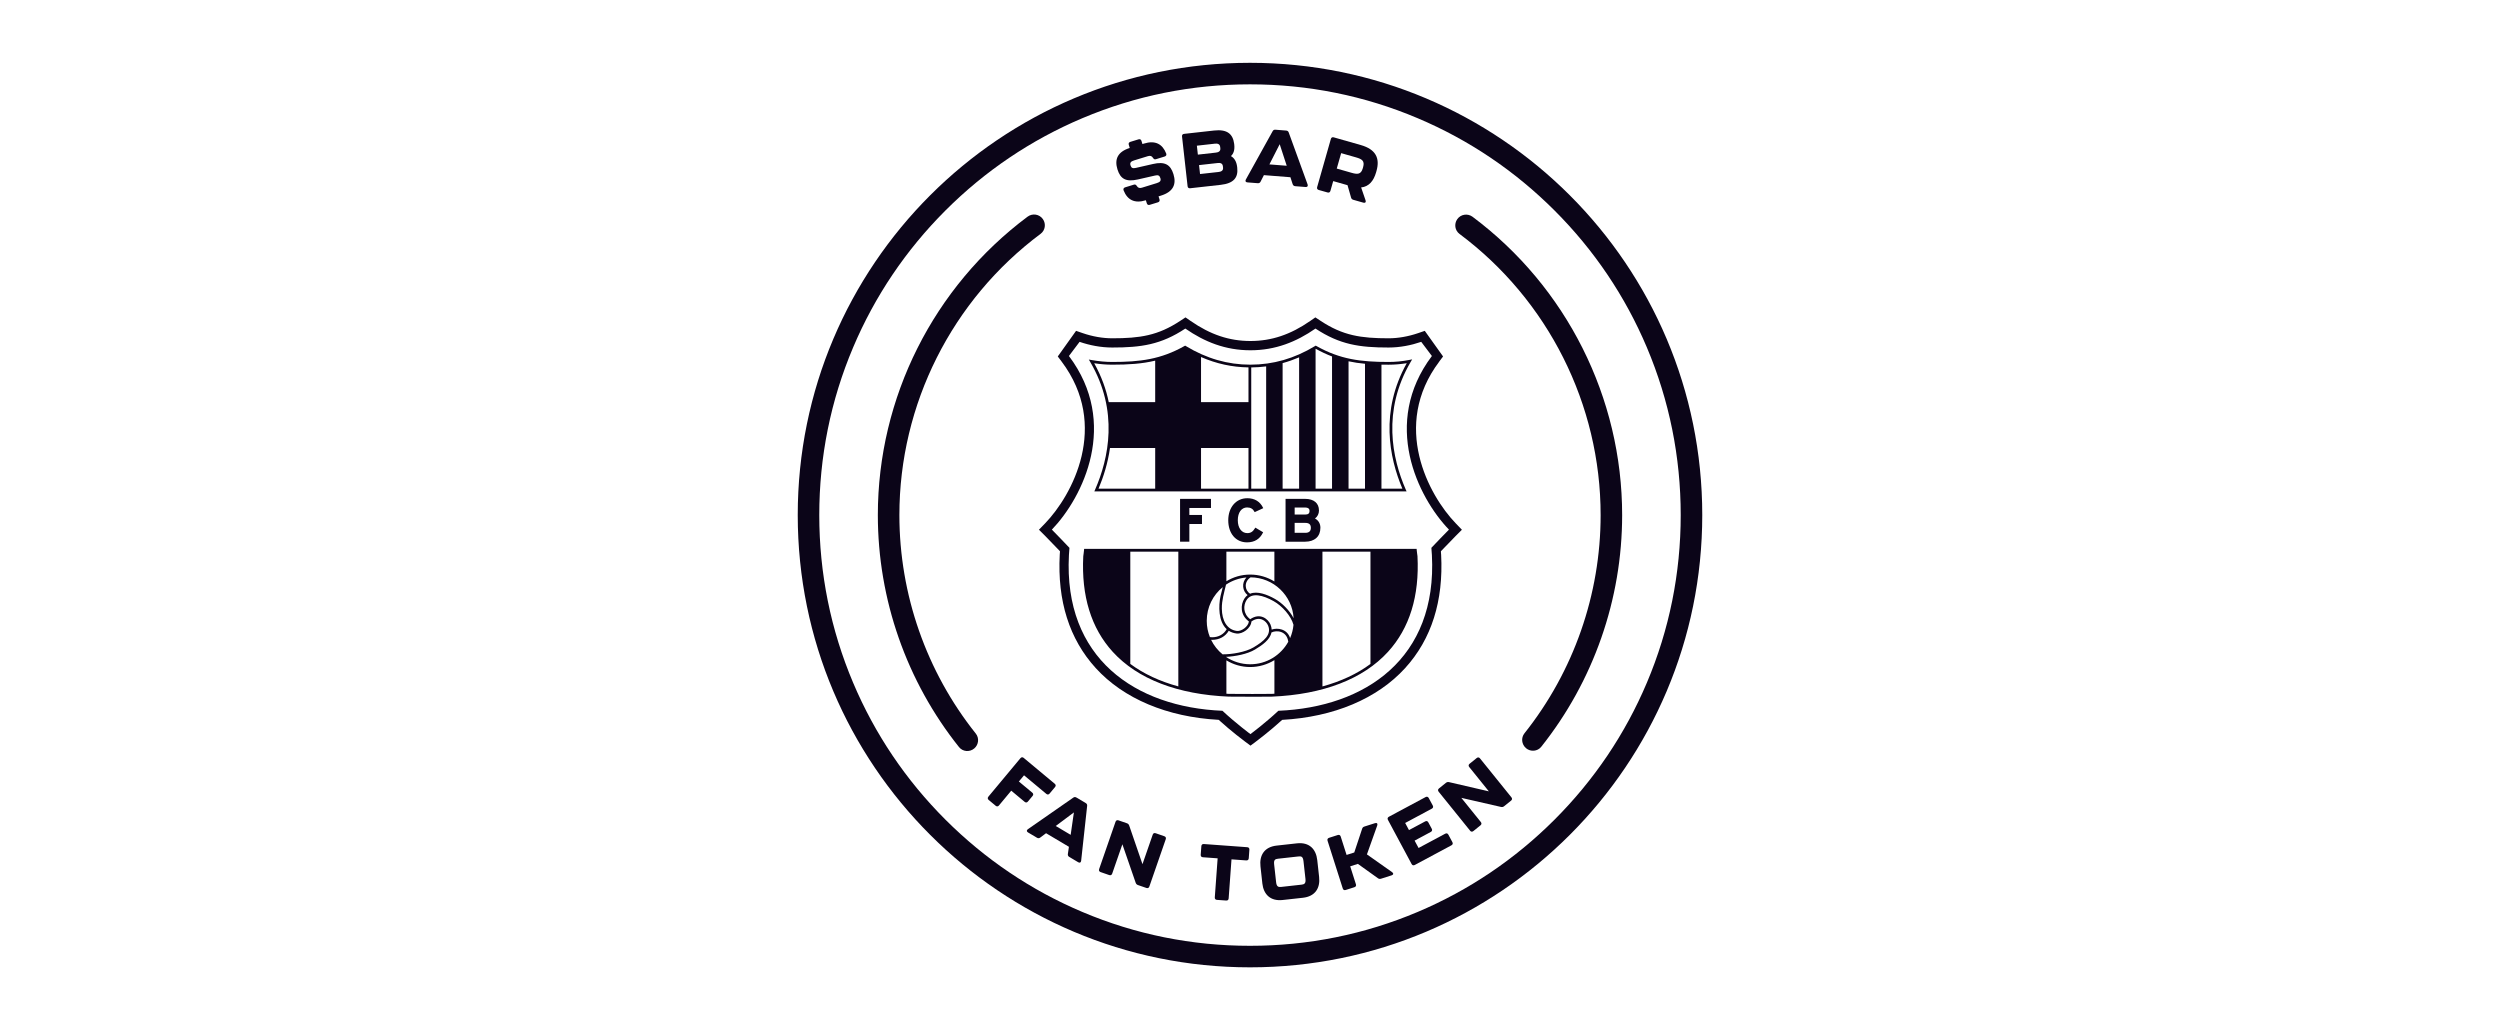 <svg width="199" height="82" viewBox="0 0 199 82" fill="none" xmlns="http://www.w3.org/2000/svg">
<g clip-path="url(#clip0_3429_2496)">
<path d="M78.674 63.416L81.226 60.353C81.301 60.263 81.398 60.254 81.487 60.329L83.958 62.387C84.049 62.462 84.057 62.558 83.982 62.647L83.547 63.169C83.473 63.258 83.376 63.268 83.287 63.192L81.513 61.714L81.102 62.207L82.169 63.095C82.26 63.17 82.269 63.267 82.194 63.356L81.822 63.802C81.748 63.893 81.651 63.902 81.562 63.827L80.495 62.938L79.516 64.115C79.441 64.206 79.344 64.214 79.255 64.139L78.7 63.677C78.61 63.602 78.601 63.506 78.676 63.416H78.674Z" fill="#0B0518"/>
<path d="M85.002 67.98L85.086 67.405L83.266 66.324L82.8 66.672C82.721 66.733 82.632 66.737 82.543 66.684L81.831 66.262C81.709 66.19 81.706 66.086 81.82 66.004L85.427 63.496C85.515 63.432 85.595 63.431 85.685 63.484L86.422 63.922C86.513 63.975 86.549 64.047 86.536 64.154L86.059 68.521C86.04 68.661 85.948 68.707 85.827 68.635L85.116 68.213C85.025 68.16 84.988 68.079 85.002 67.981V67.98ZM85.225 66.453L85.482 64.668L84.036 65.748L85.224 66.453H85.225Z" fill="#0B0518"/>
<path d="M87.49 69.181L88.796 65.414C88.835 65.303 88.922 65.261 89.033 65.3L89.704 65.532C89.797 65.564 89.849 65.621 89.884 65.712L90.941 68.789L91.756 66.439C91.794 66.328 91.881 66.287 91.992 66.325L92.68 66.564C92.791 66.603 92.833 66.69 92.794 66.801L91.488 70.568C91.449 70.678 91.362 70.72 91.252 70.681L90.581 70.45C90.487 70.418 90.435 70.36 90.401 70.27L89.341 67.204L88.53 69.542C88.491 69.653 88.405 69.695 88.294 69.656L87.606 69.417C87.495 69.378 87.453 69.292 87.492 69.181H87.49Z" fill="#0B0518"/>
<path d="M96.698 71.43L96.924 68.323L95.749 68.237C95.632 68.229 95.569 68.157 95.577 68.039L95.628 67.356C95.636 67.24 95.709 67.176 95.827 67.185L99.28 67.437C99.396 67.445 99.46 67.517 99.451 67.636L99.401 68.318C99.392 68.435 99.32 68.498 99.202 68.49L98.027 68.404L97.801 71.512C97.792 71.629 97.72 71.692 97.602 71.683L96.869 71.63C96.752 71.621 96.689 71.549 96.698 71.431V71.43Z" fill="#0B0518"/>
<path d="M100.482 70.31L100.334 68.966C100.236 68.084 100.64 67.417 101.622 67.309L103.235 67.13C104.217 67.022 104.757 67.584 104.854 68.466L105.002 69.81C105.099 70.687 104.694 71.352 103.713 71.462L102.099 71.64C101.117 71.748 100.577 71.187 100.48 70.31H100.482ZM103.598 70.419C103.813 70.395 103.955 70.336 103.915 69.968L103.758 68.552C103.716 68.177 103.584 68.148 103.35 68.174L101.738 68.353C101.504 68.379 101.38 68.436 101.422 68.809L101.579 70.226C101.619 70.595 101.772 70.621 101.987 70.598L103.601 70.419H103.598Z" fill="#0B0518"/>
<path d="M106.884 70.722L105.673 66.923C105.637 66.811 105.682 66.726 105.793 66.69L106.487 66.468C106.599 66.432 106.684 66.477 106.72 66.587L107.187 68.052L107.799 67.858L108.427 65.967C108.455 65.873 108.516 65.821 108.611 65.791L109.452 65.523C109.599 65.476 109.678 65.561 109.628 65.708L108.807 68.01L110.813 69.424C110.938 69.513 110.924 69.629 110.777 69.676L109.936 69.944C109.842 69.974 109.762 69.967 109.684 69.908L108.088 68.765L107.476 68.959L107.931 70.388C107.967 70.5 107.923 70.585 107.812 70.621L107.118 70.843C107.005 70.879 106.92 70.834 106.884 70.723V70.722Z" fill="#0B0518"/>
<path d="M112.364 68.776L110.48 65.263C110.425 65.159 110.453 65.067 110.557 65.012L113.477 63.447C113.581 63.392 113.673 63.419 113.727 63.523L114.049 64.121C114.103 64.224 114.076 64.317 113.972 64.371L111.851 65.509L112.155 66.075L113.444 65.384C113.547 65.329 113.64 65.356 113.694 65.46L113.968 65.971C114.023 66.075 113.995 66.167 113.892 66.222L112.603 66.913L112.918 67.5L115.039 66.363C115.143 66.308 115.235 66.335 115.29 66.439L115.611 67.037C115.666 67.14 115.638 67.233 115.535 67.287L112.614 68.853C112.511 68.907 112.418 68.88 112.364 68.776Z" fill="#0B0518"/>
<path d="M117.019 66.122L114.516 63.019C114.443 62.928 114.453 62.832 114.544 62.758L115.097 62.313C115.173 62.252 115.249 62.237 115.344 62.257L118.512 62.992L116.951 61.056C116.878 60.966 116.888 60.869 116.979 60.796L117.546 60.339C117.637 60.266 117.733 60.276 117.807 60.367L120.31 63.47C120.383 63.56 120.373 63.657 120.282 63.73L119.729 64.175C119.653 64.237 119.577 64.252 119.482 64.233L116.321 63.509L117.875 65.435C117.948 65.526 117.938 65.623 117.847 65.696L117.28 66.153C117.189 66.226 117.093 66.216 117.019 66.125V66.122Z" fill="#0B0518"/>
<path d="M93.407 13.863C93.655 14.665 93.4 15.267 92.404 15.574L92.221 15.63L92.296 15.872C92.33 15.984 92.286 16.069 92.173 16.104L91.518 16.305C91.406 16.34 91.321 16.295 91.286 16.183L91.212 15.941H91.206C90.316 16.218 89.738 15.917 89.437 15.151C89.396 15.034 89.446 14.948 89.558 14.913L90.26 14.697C90.366 14.664 90.431 14.709 90.496 14.812C90.587 14.959 90.715 14.996 90.898 14.94L92.083 14.575C92.342 14.494 92.433 14.389 92.366 14.177C92.299 13.958 92.183 13.916 91.936 13.974L90.572 14.285C89.648 14.492 89.191 14.265 88.949 13.482C88.704 12.685 88.952 12.086 89.928 11.778L89.851 11.525C89.816 11.412 89.861 11.327 89.973 11.293L90.628 11.091C90.741 11.057 90.826 11.101 90.86 11.214L90.938 11.467L91.062 11.428C91.952 11.153 92.529 11.454 92.83 12.22C92.872 12.337 92.821 12.423 92.709 12.458L92.008 12.674C91.901 12.707 91.837 12.662 91.772 12.559C91.681 12.412 91.553 12.374 91.37 12.431L90.273 12.769C90.013 12.85 89.923 12.955 89.989 13.166C90.054 13.378 90.17 13.42 90.418 13.364L91.782 13.053C92.698 12.841 93.167 13.084 93.407 13.863Z" fill="#0B0518"/>
<path d="M94.532 14.822L94.089 10.861C94.076 10.744 94.136 10.669 94.251 10.656L96.643 10.389C97.68 10.273 98.139 10.662 98.24 11.451L98.247 11.513C98.295 11.937 98.191 12.233 97.982 12.425C98.24 12.57 98.427 12.847 98.478 13.294L98.484 13.349C98.571 14.134 98.207 14.598 97.17 14.713L94.735 14.985C94.619 14.998 94.544 14.938 94.531 14.822H94.532ZM96.767 12.15C96.938 12.131 97.169 12.073 97.139 11.804L97.126 11.693C97.097 11.43 96.878 11.417 96.688 11.438L95.271 11.597L95.35 12.308L96.767 12.15ZM96.983 13.691C97.154 13.672 97.385 13.614 97.355 13.345L97.342 13.234C97.311 12.965 97.094 12.957 96.904 12.979L95.444 13.142L95.523 13.853L96.983 13.691Z" fill="#0B0518"/>
<path d="M102.896 14.661L102.717 14.108L100.606 13.941L100.342 14.459C100.298 14.549 100.22 14.592 100.116 14.583L99.293 14.518C99.151 14.507 99.103 14.416 99.169 14.292L101.299 10.449C101.349 10.354 101.421 10.316 101.525 10.325L102.38 10.393C102.485 10.402 102.548 10.449 102.584 10.551L104.085 14.681C104.13 14.815 104.068 14.897 103.927 14.886L103.103 14.821C102.998 14.812 102.929 14.758 102.898 14.662L102.896 14.661ZM102.423 13.194L101.864 11.479L101.044 13.086L102.422 13.194H102.423Z" fill="#0B0518"/>
<path d="M108.346 14.92L108.7 15.951C108.748 16.099 108.669 16.173 108.526 16.133L107.725 15.905C107.63 15.878 107.57 15.822 107.545 15.725L107.262 14.74L106.123 14.416L105.901 15.194C105.869 15.306 105.786 15.354 105.672 15.32L104.972 15.122C104.86 15.09 104.812 15.005 104.845 14.893L105.937 11.059C105.969 10.947 106.053 10.9 106.166 10.933L108.32 11.546C109.507 11.884 109.858 12.587 109.57 13.602L109.538 13.715C109.344 14.397 108.969 14.855 108.347 14.921L108.346 14.92ZM106.406 13.418L107.593 13.757C108.038 13.883 108.334 13.903 108.477 13.399L108.504 13.304C108.648 12.8 108.405 12.661 107.943 12.528L106.756 12.19L106.406 13.418Z" fill="#0B0518"/>
<path d="M99.5 6.714C104.13 6.714 108.62 7.619 112.844 9.408C116.927 11.134 120.593 13.607 123.742 16.756C126.892 19.905 129.364 23.572 131.091 27.655C132.878 31.882 133.785 36.372 133.785 41C133.785 45.628 132.879 50.12 131.091 54.344C129.364 58.427 126.892 62.093 123.742 65.244C120.593 68.393 116.927 70.866 112.844 72.592C108.618 74.379 104.128 75.286 99.5 75.286C94.872 75.286 90.38 74.381 86.156 72.592C82.073 70.866 78.407 68.393 75.256 65.244C72.107 62.095 69.634 58.428 67.908 54.344C66.121 50.118 65.214 45.628 65.214 41C65.214 36.372 66.119 31.881 67.908 27.655C69.634 23.573 72.107 19.907 75.256 16.756C78.405 13.607 82.072 11.134 86.156 9.408C90.382 7.621 94.872 6.714 99.5 6.714ZM99.5 5C79.618 5 63.5 21.118 63.5 41C63.5 60.882 79.618 77 99.5 77C119.382 77 135.5 60.882 135.5 41C135.5 21.118 119.382 5 99.5 5Z" fill="#0B0518"/>
<path d="M113.938 43.609C113.975 43.979 113.952 43.965 113.979 44.181C114.417 52.408 108.686 56.291 101.76 56.578C100.701 57.567 99.535 58.437 99.535 58.437C99.535 58.437 98.364 57.567 97.306 56.578C90.379 56.291 84.648 52.408 85.087 44.181C85.113 43.964 85.091 43.978 85.129 43.609C84.731 43.189 84.073 42.503 83.728 42.158C86.21 39.579 89.109 33.682 85.086 28.337L85.935 27.211C86.74 27.488 87.633 27.663 88.532 27.663C90.84 27.663 92.415 27.435 94.352 26.154C95.883 27.215 97.543 27.882 99.532 27.882C101.521 27.882 103.182 27.216 104.713 26.154C106.651 27.437 108.225 27.663 110.532 27.663C111.432 27.663 112.326 27.487 113.13 27.211L113.979 28.337C109.956 33.682 112.853 39.579 115.337 42.158C114.99 42.503 114.334 43.189 113.936 43.609M114.565 28.777L114.868 28.374L113.412 26.335L112.891 26.515C112.107 26.784 111.291 26.928 110.533 26.928C108.335 26.928 106.893 26.714 105.119 25.539L104.703 25.264L104.295 25.547C102.726 26.637 101.212 27.144 99.533 27.144C97.854 27.144 96.342 26.636 94.773 25.547L94.364 25.264L93.948 25.539C92.174 26.714 90.734 26.928 88.533 26.928C87.776 26.928 86.961 26.786 86.176 26.515L85.655 26.335L84.199 28.374L84.503 28.777C88.353 33.894 85.335 39.433 83.201 41.648L82.7 42.166L83.211 42.675C83.486 42.95 83.971 43.454 84.373 43.876C84.373 43.9 84.373 43.923 84.371 43.942C84.37 43.987 84.369 44.023 84.36 44.095L84.356 44.142C84.158 47.834 85.122 50.871 87.216 53.174C89.435 55.615 92.903 57.075 97.006 57.299C98.023 58.225 99.055 58.993 99.101 59.027L99.539 59.353L99.977 59.026C100.023 58.991 101.05 58.225 102.063 57.301C106.166 57.076 109.635 55.616 111.854 53.175C113.948 50.873 114.91 47.836 114.714 44.144L114.709 44.096C114.701 44.024 114.699 43.988 114.698 43.943C114.698 43.923 114.698 43.902 114.697 43.877C115.098 43.455 115.585 42.95 115.86 42.676L116.368 42.168L115.869 41.649C113.735 39.436 110.716 33.895 114.567 28.779" fill="#0B0518"/>
<path d="M89.972 43.912H93.795V54.638C92.315 54.235 91.03 53.635 89.972 52.848V43.91V43.912ZM97.334 46.73C97.271 46.985 97.208 47.206 97.157 47.434C96.98 48.25 96.982 49.477 97.645 50.082C97.418 50.488 96.999 50.726 96.488 50.726C96.426 50.726 96.365 50.721 96.308 50.714C96.146 50.312 96.057 49.876 96.057 49.417C96.057 48.333 96.555 47.365 97.336 46.73M99.214 45.968C98.813 46.404 98.897 47.042 99.309 47.369C99.212 47.441 99.124 47.535 99.051 47.653C98.746 48.135 98.702 48.949 99.411 49.466C99.368 49.872 98.826 50.269 98.452 50.222C97.65 50.12 97.271 49.374 97.258 48.459C97.248 47.781 97.44 47.186 97.591 46.537C98.063 46.221 98.616 46.018 99.212 45.967M97.62 43.912H101.441V46.285C100.881 45.939 100.222 45.736 99.516 45.736C98.81 45.736 98.174 45.932 97.62 46.268V43.913V43.912ZM102.971 49.207C102.644 48.582 102.048 47.987 101.477 47.669C100.873 47.33 100.081 47.022 99.509 47.26C99.075 46.99 99.002 46.314 99.548 45.956C101.375 45.971 102.864 47.402 102.972 49.208M105.266 43.912H109.089V52.85C108.032 53.636 106.746 54.235 105.266 54.64V43.913V43.912ZM102.693 50.791C102.458 50.058 101.693 49.95 101.225 50.115C101.22 49.989 101.189 49.855 101.132 49.714C100.947 49.274 100.312 48.74 99.516 49.29C98.93 48.849 98.966 48.174 99.225 47.765C99.627 47.127 100.543 47.382 101.377 47.849C102.055 48.227 102.765 49.019 102.962 49.735C102.927 50.108 102.835 50.462 102.693 50.792M99.516 52.876C98.8 52.876 98.136 52.658 97.585 52.287C98.315 52.252 99.287 52.068 99.889 51.708C100.474 51.359 101.093 50.925 101.207 50.346C101.63 50.134 102.442 50.232 102.546 51.086C101.955 52.153 100.819 52.876 99.515 52.876H99.516ZM101.441 55.22C101.374 55.224 101.306 55.229 101.24 55.232C100.281 55.246 99.183 55.24 97.977 55.233H97.826C97.756 55.229 97.689 55.224 97.621 55.22V52.565C98.175 52.9 98.823 53.096 99.517 53.096C100.212 53.096 100.883 52.893 101.443 52.547V55.22H101.441ZM96.403 50.929C96.432 50.93 96.459 50.932 96.486 50.932C97.056 50.932 97.539 50.67 97.808 50.209C97.978 50.32 98.181 50.396 98.426 50.428C98.906 50.488 99.574 50.012 99.615 49.469C100.276 49.002 100.786 49.425 100.94 49.793C101.241 50.518 100.605 51.041 99.782 51.531C99.147 51.91 98.039 52.092 97.316 52.085C96.934 51.773 96.62 51.377 96.401 50.927M86.288 43.792C86.28 43.917 86.269 43.978 86.259 44.046C86.251 44.102 86.241 44.165 86.228 44.279C86.068 47.443 86.857 50.002 88.576 51.888C90.549 54.051 93.745 55.283 97.82 55.452H97.974C98.652 55.456 99.296 55.461 99.899 55.461C100.371 55.461 100.819 55.459 101.244 55.452C105.316 55.283 108.51 54.051 110.483 51.888C112.204 50.002 112.993 47.443 112.832 44.273C112.82 44.167 112.81 44.103 112.801 44.046C112.79 43.978 112.781 43.919 112.771 43.792L112.764 43.691H86.297L86.288 43.792Z" fill="#0B0518"/>
<path d="M87.097 28.914C87.594 28.992 88.076 29.029 88.536 29.029C89.809 29.029 90.9 28.962 91.953 28.708V32.011H88.256C88.052 31.003 87.683 29.964 87.097 28.914ZM91.953 38.896H87.444C87.836 37.967 88.184 36.869 88.356 35.659H91.953V38.896ZM95.602 35.659H99.379V38.896H95.602V35.659ZM95.602 28.419C96.817 28.953 98.066 29.225 99.379 29.245V32.011H95.602V28.419ZM99.599 29.248C100.001 29.244 100.396 29.214 100.786 29.165V38.896H99.599V29.248ZM102.096 28.904C102.54 28.783 102.976 28.63 103.409 28.445V38.896H102.096V28.904ZM104.72 27.775C104.72 27.775 104.73 27.769 104.736 27.766C105.176 28.013 105.605 28.21 106.03 28.373V38.898H104.72V27.776V27.775ZM107.344 28.759C107.768 28.851 108.203 28.916 108.654 28.956V38.896H107.344V28.759ZM109.964 29.025C110.15 29.029 110.339 29.031 110.535 29.031C111.007 29.031 111.491 28.99 111.977 28.91C109.843 32.737 110.581 36.418 111.628 38.896H109.964V29.025ZM87.175 38.962L87.109 39.116H111.963L111.895 38.962C110.815 36.486 110.008 32.716 112.286 28.815L112.408 28.606L112.169 28.653C111.619 28.76 111.069 28.812 110.535 28.812C108.316 28.812 106.664 28.604 104.788 27.543L104.731 27.512L104.677 27.545C103.028 28.543 101.346 29.026 99.531 29.028C97.722 29.028 96.041 28.541 94.392 27.545L94.339 27.512L94.283 27.543C92.406 28.603 90.755 28.812 88.536 28.812C88.019 28.812 87.47 28.761 86.906 28.662L86.671 28.62L86.79 28.825C89.064 32.718 88.255 36.487 87.175 38.962Z" fill="#0B0518"/>
<path d="M96.394 40.435V39.71H93.933V43.118H94.673V41.711H95.678V40.991H94.673V40.435H96.394Z" fill="#0B0518"/>
<path d="M99.278 40.394C99.546 40.394 99.736 40.505 99.856 40.738L99.87 40.767L100.555 40.451L100.54 40.418C100.299 39.922 99.866 39.658 99.287 39.658C98.393 39.658 97.769 40.381 97.769 41.415C97.769 42.449 98.357 43.172 99.264 43.172C99.857 43.172 100.282 42.911 100.531 42.397L100.545 42.368L99.923 41.998L99.905 42.03C99.729 42.326 99.56 42.436 99.284 42.436C98.833 42.436 98.529 42.025 98.529 41.413C98.529 40.801 98.816 40.391 99.28 40.391" fill="#0B0518"/>
<path d="M103.904 42.413H103.054V41.622H103.904C104.203 41.622 104.344 41.746 104.344 42.015C104.344 42.284 104.192 42.413 103.904 42.413ZM103.055 40.398H103.868C104.199 40.398 104.24 40.549 104.24 40.68C104.24 40.867 104.128 40.958 103.899 40.958H103.055V40.398ZM104.989 40.628C104.989 40.054 104.58 39.71 103.895 39.71H102.33V43.12H103.88C104.647 43.12 105.104 42.703 105.104 42.007C105.104 41.682 104.948 41.418 104.674 41.272C104.876 41.125 104.991 40.895 104.991 40.63" fill="#0B0518"/>
<path d="M77.549 59.578C77.186 59.886 76.634 59.841 76.338 59.468C72.165 54.238 69.876 47.715 69.876 40.999C69.876 31.644 74.314 22.833 81.793 17.249C82.181 16.958 82.731 17.041 83.011 17.437L83.015 17.443C83.278 17.818 83.201 18.337 82.834 18.611C75.779 23.871 71.591 32.18 71.591 40.999C71.591 47.323 73.746 53.468 77.674 58.394C77.961 58.754 77.902 59.279 77.55 59.578H77.549Z" fill="#0B0518"/>
<path d="M121.471 59.554C121.12 59.256 121.059 58.732 121.346 58.372C125.263 53.45 127.41 47.314 127.41 41C127.41 32.186 123.225 23.88 116.176 18.619C115.809 18.346 115.733 17.826 115.995 17.452L115.999 17.446C116.277 17.048 116.829 16.966 117.218 17.257C124.69 22.841 129.123 31.651 129.123 41.001C129.123 47.705 126.842 54.219 122.682 59.445C122.386 59.818 121.836 59.862 121.471 59.556V59.554Z" fill="#0B0518"/>
</g>
<defs>
<clipPath id="clip0_3429_2496">
<rect width="72" height="72" fill="white" transform="translate(63.5 5)"/>
</clipPath>
</defs>
</svg>
